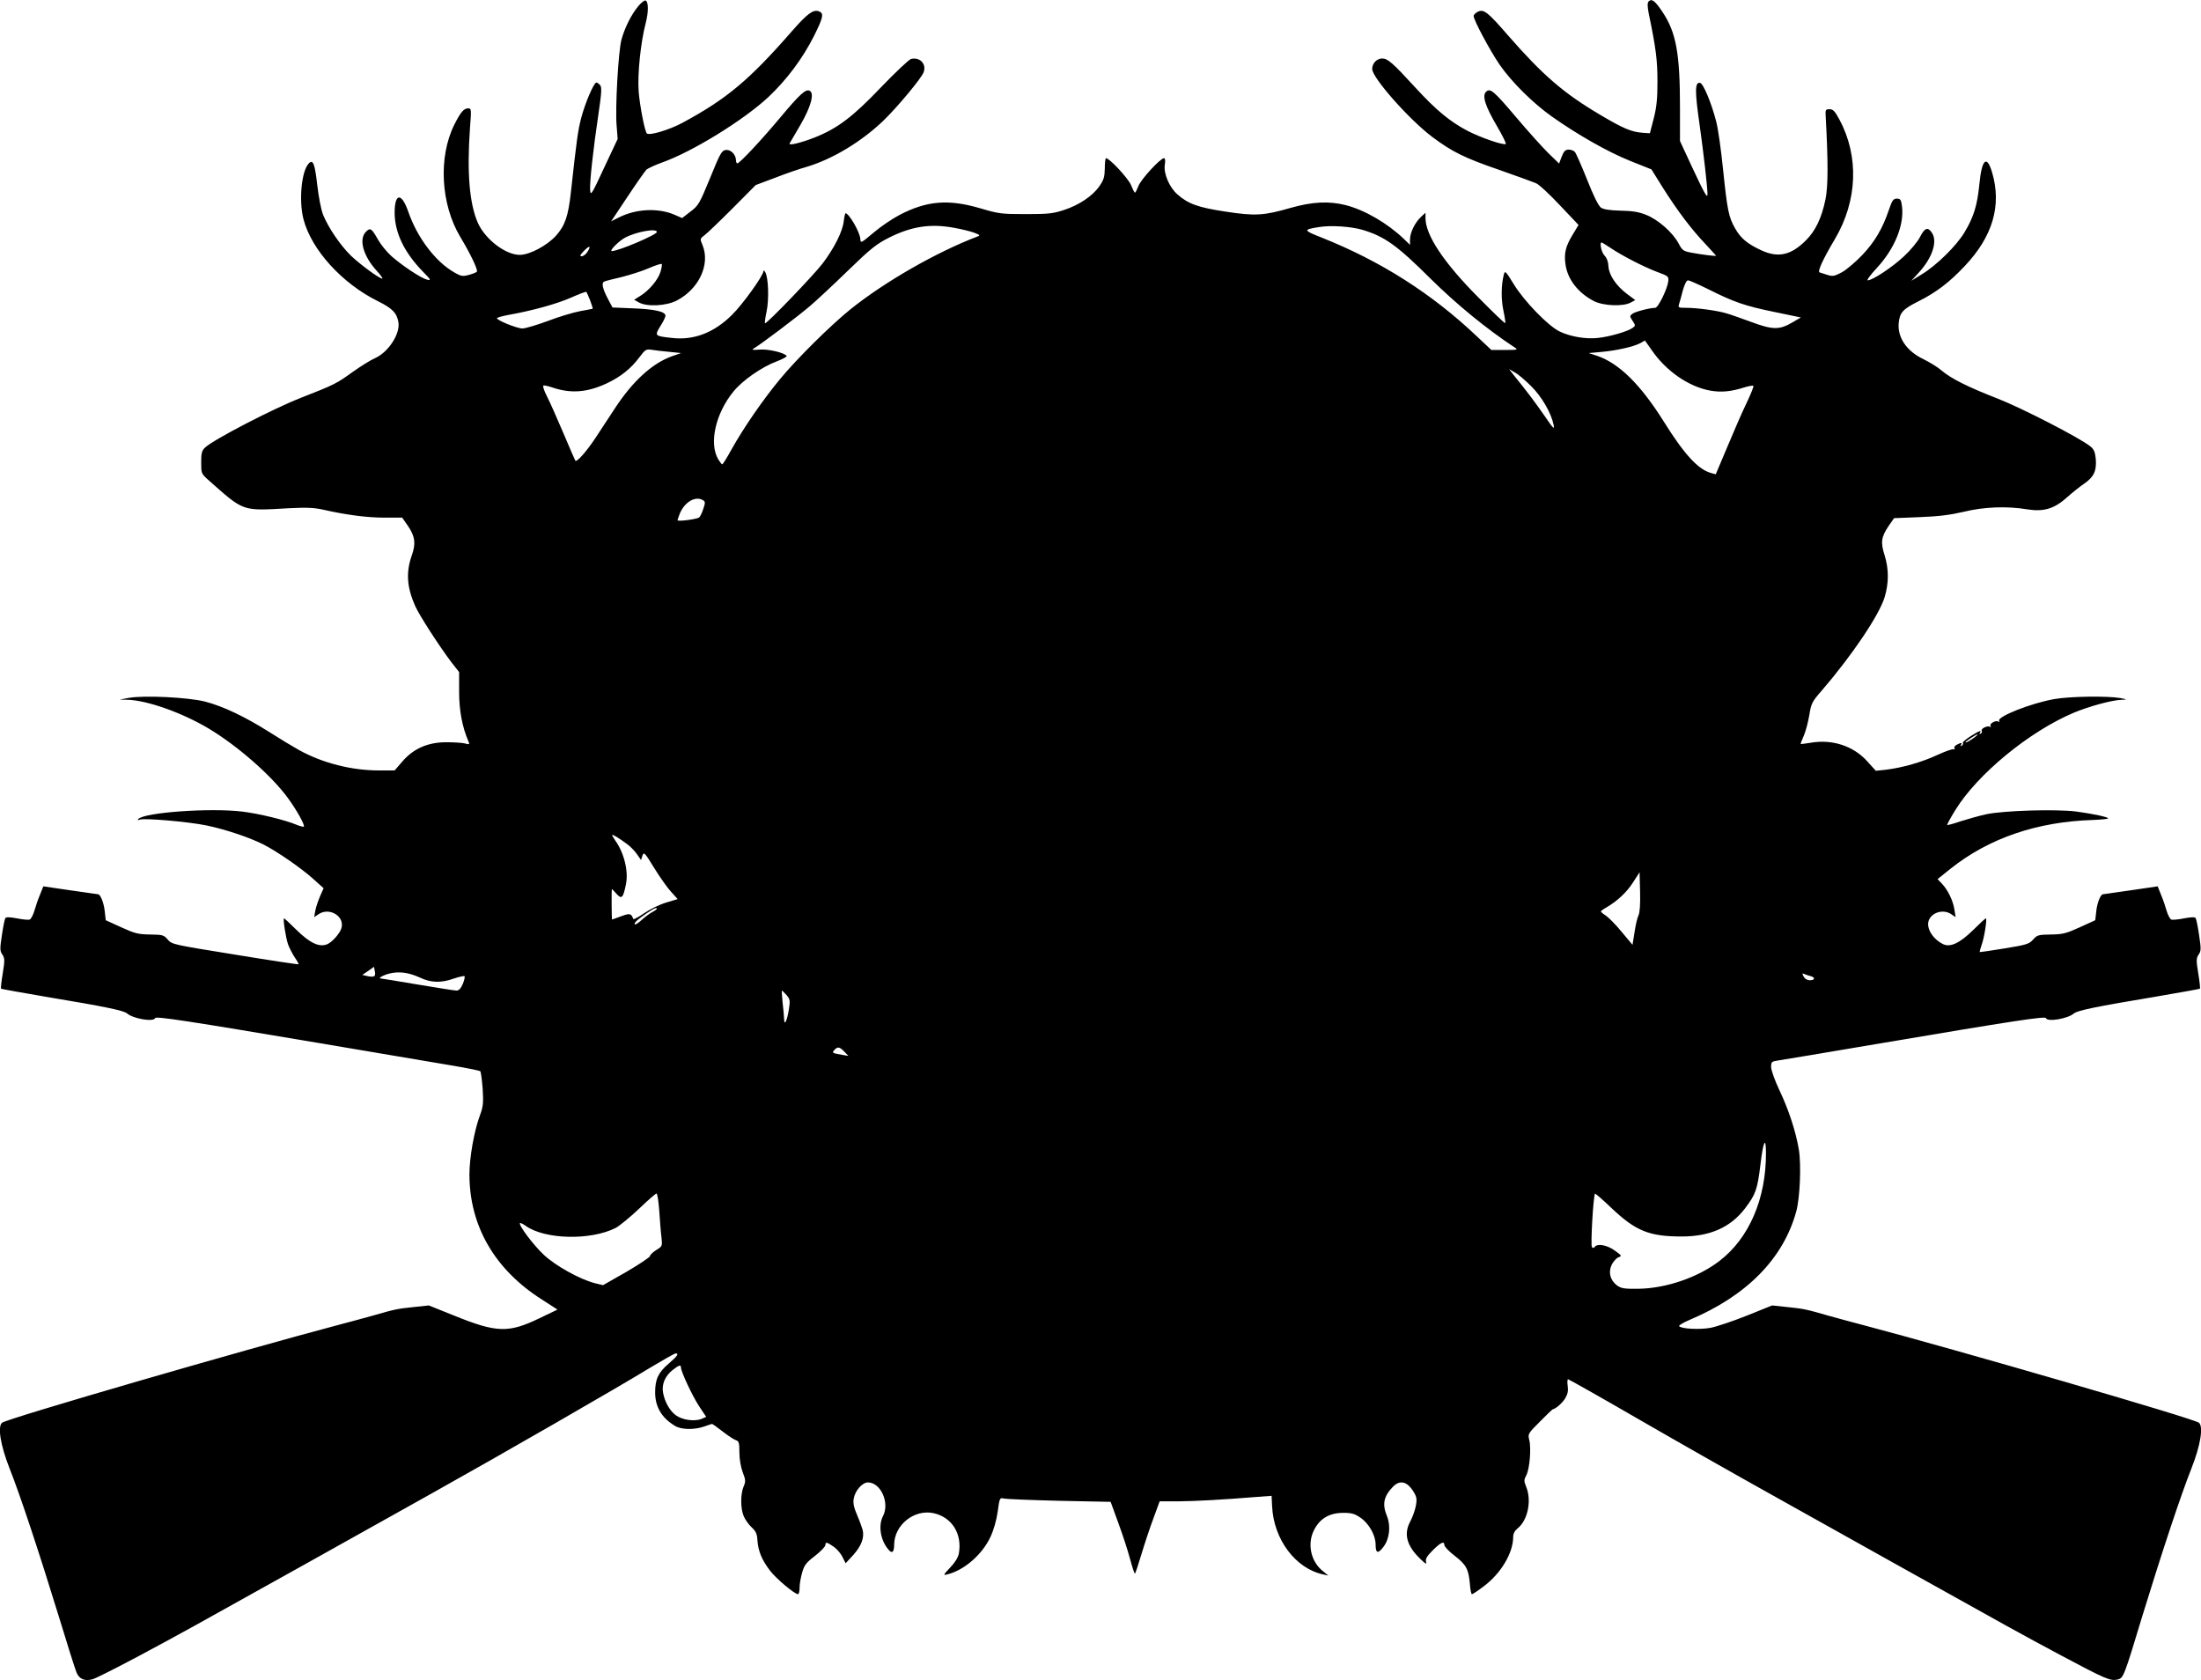 <?xml version="1.0" standalone="no"?>
<!DOCTYPE svg PUBLIC "-//W3C//DTD SVG 20010904//EN"
 "http://www.w3.org/TR/2001/REC-SVG-20010904/DTD/svg10.dtd">
<svg version="1.0" xmlns="http://www.w3.org/2000/svg"
 width="1280pt" height="977pt" viewBox="0 0 1280 977"
 preserveAspectRatio="xMidYMid meet">
<g transform="translate(0,977) scale(0.1,-0.1)"
fill="#000000" stroke="none">
<path d="M3711 9733 c-39 -47 -78 -124 -97 -194 -18 -67 -37 -397 -28 -500 l6
-77 -79 -168 c-71 -153 -78 -165 -81 -131 -4 43 18 241 49 449 18 120 19 151
9 163 -7 8 -17 15 -22 15 -14 0 -65 -118 -88 -206 -19 -72 -27 -132 -60 -432
-15 -138 -34 -194 -87 -253 -52 -57 -151 -110 -209 -111 -83 -1 -202 90 -245
186 -49 112 -64 291 -46 549 9 112 8 117 -10 117 -26 0 -44 -22 -81 -95 -94
-189 -79 -463 35 -653 58 -96 105 -194 96 -202 -4 -5 -26 -13 -48 -19 -35 -9
-44 -8 -85 16 -109 63 -214 202 -266 353 -39 112 -79 108 -79 -8 1 -116 56
-230 164 -341 48 -49 50 -53 24 -47 -35 9 -142 80 -206 136 -27 24 -62 67 -79
97 -37 66 -45 71 -70 45 -43 -43 -16 -141 64 -228 22 -24 36 -44 31 -44 -17 0
-126 80 -182 133 -62 61 -131 162 -162 238 -12 31 -26 104 -34 173 -14 123
-24 151 -49 126 -43 -44 -59 -217 -31 -325 46 -177 224 -373 432 -476 85 -42
111 -69 120 -123 11 -68 -59 -175 -137 -209 -25 -11 -81 -46 -125 -77 -100
-72 -108 -76 -307 -154 -161 -63 -506 -242 -555 -288 -19 -18 -23 -32 -23 -86
0 -63 1 -66 37 -99 216 -191 195 -184 478 -168 104 5 144 3 200 -10 129 -29
249 -45 352 -45 l102 0 36 -52 c39 -59 44 -99 20 -167 -35 -99 -29 -186 20
-296 24 -54 142 -236 211 -327 l44 -56 0 -115 c0 -109 18 -204 55 -290 7 -16
4 -17 -21 -10 -16 4 -65 7 -109 7 -107 0 -191 -37 -256 -113 l-44 -51 -91 0
c-160 0 -328 43 -464 118 -36 20 -114 67 -175 106 -141 89 -269 150 -375 177
-98 24 -350 37 -440 21 l-55 -10 46 -1 c114 -3 318 -75 472 -167 169 -101 366
-274 461 -404 50 -68 101 -159 93 -167 -3 -2 -22 3 -42 11 -67 28 -218 65
-318 77 -187 22 -566 -5 -602 -43 -7 -8 -4 -9 8 -4 29 10 281 -12 389 -34 109
-23 245 -68 329 -110 81 -41 225 -141 292 -202 l59 -53 -20 -45 c-11 -25 -24
-63 -28 -84 l-7 -39 24 16 c64 45 157 -12 134 -82 -10 -31 -55 -81 -83 -92
-46 -18 -99 7 -176 82 -38 38 -72 69 -74 69 -8 0 10 -112 23 -151 8 -21 25
-55 39 -76 14 -20 24 -38 22 -40 -2 -2 -168 23 -369 56 -358 58 -367 59 -391
87 -23 27 -29 29 -103 30 -69 1 -89 6 -168 42 l-90 41 -6 53 c-5 48 -25 98
-39 98 -3 0 -75 11 -161 23 l-157 23 -20 -50 c-12 -28 -26 -71 -33 -95 -7 -23
-19 -45 -26 -48 -8 -3 -41 0 -75 7 -43 8 -63 8 -67 1 -4 -6 -13 -51 -20 -99
-12 -79 -12 -92 3 -113 14 -22 14 -34 2 -109 -8 -47 -12 -87 -10 -89 1 -2 121
-23 266 -48 343 -57 447 -79 467 -96 36 -31 155 -51 163 -27 4 12 193 -17 952
-145 309 -52 644 -109 746 -126 102 -17 188 -34 193 -38 4 -4 10 -50 14 -102
5 -82 3 -103 -15 -152 -34 -90 -62 -247 -62 -346 0 -298 146 -552 419 -726
l93 -60 -108 -52 c-178 -85 -246 -83 -493 17 l-147 59 -85 -9 c-97 -10 -109
-12 -244 -51 -55 -15 -145 -40 -200 -54 -542 -143 -1925 -544 -1953 -568 -27
-22 -9 -132 43 -264 64 -161 175 -498 285 -856 50 -164 97 -314 105 -332 15
-38 47 -52 92 -40 15 3 138 65 273 137 252 135 304 164 960 530 212 118 540
302 730 408 410 229 1090 620 1281 737 75 45 142 83 148 83 21 0 11 -15 -40
-59 -61 -52 -79 -91 -79 -167 0 -84 37 -148 115 -195 36 -23 113 -24 170 -4
22 8 43 15 46 15 3 0 31 -20 63 -45 31 -24 66 -47 77 -50 16 -5 19 -16 19 -71
0 -39 8 -84 19 -114 18 -46 18 -55 5 -85 -18 -45 -18 -126 1 -171 8 -20 29
-49 46 -65 25 -23 32 -38 34 -78 5 -61 25 -111 73 -174 35 -46 143 -137 163
-137 5 0 9 17 9 38 0 21 7 61 15 88 12 43 24 58 75 97 33 26 60 54 60 62 0 20
8 19 47 -8 18 -12 42 -39 52 -60 l19 -37 46 50 c46 52 63 99 53 143 -3 12 -17
51 -32 86 -20 46 -25 73 -20 97 8 47 50 94 83 94 75 -1 127 -120 87 -196 -29
-56 -14 -143 33 -196 20 -24 32 -13 32 30 1 115 117 208 230 183 107 -24 167
-121 146 -236 -5 -23 -23 -52 -51 -81 -40 -43 -41 -45 -17 -39 98 23 204 115
252 218 18 38 35 96 42 146 11 82 12 83 37 77 14 -3 160 -9 323 -13 l297 -6
44 -121 c25 -67 55 -160 68 -208 13 -49 26 -88 29 -88 3 0 19 49 37 109 18 60
49 154 70 210 l37 101 110 0 c102 1 250 9 460 26 l81 6 3 -61 c9 -192 136
-362 297 -396 l30 -7 -34 28 c-64 52 -87 145 -56 222 33 78 91 115 178 115 48
0 65 -5 100 -29 49 -34 87 -102 87 -156 0 -51 14 -55 46 -12 35 45 43 122 20
178 -28 68 -20 113 32 168 35 38 73 37 106 -3 14 -17 29 -42 32 -56 7 -28 -8
-89 -37 -145 -36 -70 -17 -138 60 -212 32 -31 39 -35 34 -17 -4 16 5 32 39 66
47 47 68 56 68 30 0 -8 26 -36 59 -61 68 -53 81 -77 89 -162 2 -34 8 -62 12
-62 5 0 36 21 69 46 100 75 171 194 171 287 0 19 9 36 25 49 60 47 84 163 50
244 -13 32 -13 39 2 67 19 38 29 158 16 206 -8 33 -6 36 62 104 38 39 72 71
75 72 19 4 54 35 72 63 15 25 19 44 15 73 -3 21 -2 39 2 39 4 0 190 -105 413
-234 223 -129 565 -323 759 -431 195 -109 527 -295 739 -413 665 -371 709
-396 960 -530 257 -137 284 -148 326 -138 33 9 36 15 144 373 110 358 221 695
285 856 52 132 70 242 43 264 -28 24 -1411 425 -1953 568 -55 14 -145 39 -200
54 -135 39 -147 41 -244 51 l-85 9 -147 -59 c-80 -32 -175 -64 -211 -71 -64
-12 -173 -6 -183 10 -2 5 26 21 63 37 331 140 543 356 618 629 22 79 30 274
15 362 -18 105 -58 228 -112 342 -27 57 -49 118 -49 136 0 30 3 33 38 38 20 3
292 48 603 101 763 129 953 158 957 146 8 -24 127 -4 163 27 20 17 124 39 467
96 145 25 265 46 266 48 2 2 -2 42 -10 89 -12 75 -12 87 2 109 15 21 15 34 3
113 -7 48 -16 93 -20 99 -4 7 -24 7 -67 -1 -34 -7 -67 -10 -75 -7 -7 3 -19 25
-26 48 -7 24 -21 67 -33 95 l-20 50 -157 -23 c-86 -12 -158 -23 -161 -23 -14
0 -34 -50 -39 -98 l-6 -53 -90 -41 c-79 -36 -99 -41 -168 -42 -73 -1 -80 -3
-103 -29 -23 -26 -37 -31 -167 -52 -78 -13 -143 -22 -144 -21 -1 1 4 21 12 44
15 41 32 152 24 152 -3 0 -37 -31 -75 -69 -79 -77 -134 -102 -176 -80 -64 33
-101 101 -78 144 23 44 87 58 129 28 l24 -16 -7 44 c-8 52 -38 114 -73 151
l-25 26 76 61 c224 178 504 273 828 283 49 2 88 6 88 9 0 8 -83 26 -185 40
-117 15 -423 6 -525 -16 -41 -9 -108 -28 -149 -41 -40 -14 -75 -23 -77 -21 -2
2 19 41 47 86 129 210 431 458 690 567 89 37 220 73 279 75 33 1 33 2 -10 10
-76 13 -292 10 -383 -6 -136 -24 -336 -103 -321 -127 4 -7 3 -8 -4 -4 -16 10
-54 -12 -46 -26 4 -7 3 -8 -4 -4 -14 9 -55 -12 -47 -24 3 -5 0 -12 -6 -16 -8
-4 -9 -3 -5 4 11 18 0 15 -54 -19 -27 -17 -48 -35 -45 -39 3 -5 0 -12 -6 -16
-8 -4 -9 -3 -5 4 9 15 1 15 -25 1 -11 -5 -16 -15 -13 -21 4 -6 3 -8 -3 -5 -6
4 -48 -11 -94 -32 -89 -42 -205 -75 -302 -87 l-58 -6 -49 54 c-80 90 -204 131
-330 109 -30 -5 -56 -8 -58 -7 -1 2 7 23 18 48 11 25 25 78 32 119 11 69 16
79 73 144 174 202 333 437 365 542 25 83 25 164 0 244 -24 75 -20 106 23 170
l32 46 150 6 c110 4 178 13 255 31 118 29 253 34 371 14 95 -15 157 4 231 71
29 26 74 62 99 79 56 38 73 75 67 144 -4 40 -11 56 -31 72 -62 50 -398 223
-539 278 -177 69 -270 116 -326 163 -21 19 -69 48 -105 66 -98 46 -153 126
-145 211 6 61 25 81 113 125 104 52 182 111 271 206 163 172 216 353 159 545
-31 104 -60 76 -74 -70 -12 -122 -33 -191 -87 -280 -47 -78 -161 -190 -246
-242 l-63 -39 42 46 c81 87 113 185 77 235 -23 34 -41 27 -68 -26 -13 -26 -55
-77 -93 -112 -67 -63 -183 -140 -211 -140 -8 0 16 32 53 72 104 112 160 251
146 359 -5 38 -9 44 -30 44 -20 0 -27 -9 -46 -65 -37 -110 -83 -187 -155 -263
-38 -40 -91 -85 -118 -100 -43 -23 -54 -25 -83 -16 -19 6 -40 13 -47 15 -14 4
19 76 89 194 132 223 141 482 26 695 -26 49 -37 60 -57 60 -22 0 -25 -4 -23
-35 15 -273 15 -410 -1 -490 -22 -107 -58 -182 -112 -236 -87 -88 -162 -105
-260 -60 -82 38 -120 69 -154 129 -37 65 -45 105 -70 347 -11 107 -28 230 -39
272 -28 109 -75 222 -94 226 -31 6 -31 -48 -3 -243 23 -163 45 -355 46 -404 0
-28 -18 4 -89 156 l-71 153 0 192 c0 318 -22 439 -102 559 -43 64 -62 79 -80
61 -8 -8 -8 -27 0 -69 43 -206 51 -275 51 -398 0 -100 -5 -149 -22 -215 l-22
-85 -43 3 c-65 5 -112 25 -242 102 -216 127 -338 233 -538 462 -120 138 -142
156 -177 140 -14 -7 -25 -18 -25 -25 0 -24 95 -201 151 -283 69 -100 192 -222
303 -301 147 -104 325 -206 455 -258 l125 -50 68 -109 c83 -131 164 -239 247
-326 33 -36 61 -66 61 -67 0 -4 -88 7 -145 18 -46 9 -52 13 -74 55 -34 63
-119 138 -189 165 -42 17 -81 23 -148 24 -64 2 -98 7 -114 18 -14 10 -43 68
-80 162 -32 80 -64 153 -71 161 -6 8 -23 14 -36 14 -19 0 -28 -8 -41 -41 l-15
-40 -65 63 c-35 35 -117 126 -182 203 -133 157 -154 175 -178 151 -24 -23 -4
-84 64 -200 31 -53 54 -99 51 -103 -10 -10 -145 36 -222 76 -103 54 -183 120
-305 253 -131 143 -159 167 -191 168 -32 0 -59 -28 -59 -61 0 -51 214 -293
349 -395 118 -88 187 -122 393 -193 97 -34 191 -68 210 -76 18 -7 81 -66 140
-129 l108 -114 -35 -58 c-40 -66 -50 -107 -41 -170 11 -87 74 -168 166 -215
55 -28 169 -32 212 -9 l28 15 -47 35 c-64 48 -106 110 -109 161 -1 25 -9 49
-23 63 -18 19 -30 76 -17 76 3 0 24 -13 48 -29 71 -48 196 -112 272 -141 68
-25 71 -27 68 -55 -5 -45 -59 -155 -76 -155 -31 0 -115 -22 -132 -34 -17 -13
-17 -15 0 -41 18 -28 18 -29 0 -42 -27 -20 -133 -51 -201 -58 -69 -8 -159 7
-222 37 -66 31 -208 177 -268 276 -46 75 -51 80 -57 57 -16 -62 -17 -144 -3
-210 8 -38 13 -72 11 -74 -3 -3 -73 65 -157 150 -201 202 -307 362 -307 461
l0 31 -26 -24 c-35 -33 -64 -91 -64 -131 l0 -32 -37 36 c-96 91 -225 166 -336
195 -99 25 -195 20 -322 -16 -156 -45 -206 -48 -381 -21 -158 24 -215 45 -277
100 -47 41 -81 122 -73 172 4 25 2 38 -5 38 -21 0 -136 -125 -149 -163 -8 -20
-16 -37 -20 -37 -3 0 -13 20 -23 45 -17 39 -124 155 -145 155 -4 0 -7 -27 -7
-60 -1 -49 -6 -66 -31 -102 -40 -58 -118 -110 -206 -139 -64 -21 -92 -24 -223
-24 -141 0 -157 2 -265 34 -185 54 -310 44 -469 -39 -42 -22 -110 -68 -151
-103 -74 -62 -75 -63 -77 -35 -3 40 -66 148 -86 148 -2 0 -7 -20 -10 -45 -6
-60 -55 -157 -123 -247 -52 -68 -321 -348 -335 -348 -3 0 1 30 9 68 15 70 11
199 -8 230 -5 9 -10 12 -10 6 0 -26 -121 -194 -183 -255 -105 -104 -222 -149
-350 -134 -100 11 -101 12 -67 68 17 26 30 53 30 61 0 24 -61 38 -187 43
l-121 5 -25 47 c-33 62 -41 97 -22 104 8 4 53 15 100 26 47 12 118 34 157 51
39 17 73 28 76 25 3 -3 0 -23 -7 -46 -14 -46 -66 -108 -118 -140 l-35 -22 28
-16 c48 -26 158 -20 219 11 131 68 197 212 150 324 -15 35 -14 37 13 57 15 11
88 81 162 155 l135 136 112 42 c61 24 145 53 185 64 150 45 316 145 444 267
82 79 222 247 235 282 19 48 -21 91 -73 78 -13 -4 -90 -77 -173 -163 -164
-172 -253 -240 -386 -293 -79 -31 -155 -50 -147 -35 3 5 31 54 63 108 63 108
83 187 52 199 -23 9 -57 -22 -169 -156 -112 -134 -237 -267 -250 -267 -4 0 -8
8 -8 18 0 33 -30 63 -58 60 -25 -3 -33 -17 -92 -162 -62 -151 -68 -161 -114
-196 l-49 -38 -46 20 c-94 40 -222 34 -321 -16 l-46 -23 94 141 c51 77 101
148 110 158 9 9 51 28 92 43 176 62 477 248 619 381 107 101 199 224 266 357
54 109 58 131 25 142 -32 10 -66 -15 -156 -118 -247 -283 -379 -393 -635 -531
-76 -41 -193 -76 -207 -62 -13 13 -42 166 -48 246 -7 102 12 285 41 395 17 65
17 126 -1 132 -7 2 -26 -13 -43 -34z m1839 -1288 c41 -7 93 -20 115 -28 34
-13 37 -16 20 -22 -239 -91 -541 -264 -741 -425 -114 -92 -313 -289 -409 -406
-97 -117 -211 -282 -280 -406 -27 -49 -51 -88 -55 -88 -3 0 -13 13 -23 29 -55
93 -16 267 89 395 52 64 165 143 252 175 34 13 59 27 57 31 -12 19 -109 42
-159 37 -41 -3 -47 -2 -32 7 44 26 257 187 326 246 41 35 143 130 225 210 129
125 162 151 235 188 131 66 243 83 380 57z m2372 -11 c131 -39 203 -91 398
-285 150 -148 324 -291 488 -399 22 -14 18 -15 -56 -15 l-79 0 -85 80 c-263
249 -559 437 -903 574 -107 42 -108 46 -12 61 68 11 182 3 249 -16z m-4102
-13 c0 -16 -223 -111 -262 -111 -17 0 41 59 77 78 66 35 185 56 185 33z m-404
-116 c-9 -14 -24 -25 -33 -25 -13 0 -10 7 12 30 33 35 45 32 21 -5z m6517
-216 c149 -75 214 -98 386 -133 l154 -32 -48 -28 c-76 -45 -115 -45 -241 2
-60 22 -125 45 -144 50 -52 16 -171 32 -231 32 -49 0 -51 1 -44 23 4 12 14 48
22 80 10 34 21 57 30 57 7 0 59 -23 116 -51z m-6501 -66 c10 -26 16 -47 15
-48 -1 -1 -33 -7 -72 -14 -38 -7 -123 -32 -188 -57 -65 -24 -132 -44 -149 -44
-31 0 -148 47 -148 60 0 3 30 12 68 19 140 25 280 64 362 100 47 21 87 36 90
34 2 -2 12 -25 22 -50z m6173 -288 c83 -122 215 -213 339 -236 65 -12 124 -6
199 18 27 8 51 13 54 9 3 -3 -15 -47 -39 -98 -25 -51 -75 -166 -112 -255 l-68
-161 -29 8 c-74 21 -155 109 -274 300 -136 216 -259 337 -387 381 l-49 16 78
7 c86 8 184 30 223 51 14 8 25 14 26 15 0 0 18 -25 39 -55z m-5712 -11 l68 -7
-52 -18 c-115 -41 -229 -144 -334 -305 -32 -49 -82 -125 -111 -169 -50 -76
-109 -144 -118 -134 -2 2 -33 74 -69 159 -36 85 -79 182 -96 215 -17 33 -26
61 -21 63 5 2 28 -3 52 -11 108 -37 204 -29 317 24 79 37 141 86 189 151 35
46 39 49 72 44 19 -3 66 -9 103 -12z m5011 -199 c62 -61 117 -156 131 -225 6
-30 -1 -24 -52 51 -54 78 -105 146 -180 238 l-27 35 34 -20 c19 -10 61 -46 94
-79z m-4815 -664 c13 -8 13 -15 1 -50 -7 -23 -18 -45 -24 -50 -13 -10 -126
-25 -126 -16 0 3 7 21 14 40 29 68 92 103 135 76z m7396 -1377 c-26 -20 -55
-36 -55 -30 0 5 63 46 70 46 3 -1 -4 -8 -15 -16z m-7837 -623 c19 -14 44 -40
57 -59 l23 -33 8 25 c8 24 13 20 69 -72 33 -53 77 -116 98 -138 l38 -42 -69
-21 c-37 -11 -94 -39 -127 -62 -33 -23 -61 -37 -62 -33 -12 33 -20 35 -71 16
-29 -11 -52 -19 -53 -19 -2 6 -3 177 -1 177 2 0 14 -12 27 -27 30 -34 39 -25
55 54 16 75 -10 183 -61 254 -10 15 -19 30 -19 33 0 7 38 -16 88 -53z m5881
-413 c-6 -11 -17 -55 -23 -97 l-12 -75 -62 74 c-34 42 -76 84 -92 95 -17 11
-30 22 -30 25 0 3 15 14 33 24 63 37 117 87 154 145 l38 59 3 -114 c2 -72 -2
-122 -9 -136z m-5709 37 c0 -2 -12 -11 -27 -19 -16 -8 -43 -29 -62 -46 -18
-17 -36 -28 -39 -25 -7 7 12 26 68 64 43 29 60 37 60 26z m-1648 -393 c-7 -2
-25 -1 -39 3 l-26 6 34 23 34 24 5 -27 c4 -17 1 -27 -8 -29z m269 -6 c65 -31
123 -33 199 -6 30 10 58 16 61 14 4 -2 0 -22 -9 -44 -12 -28 -23 -40 -37 -40
-11 0 -112 16 -225 35 -113 19 -209 35 -214 35 -22 0 12 20 49 29 56 14 112 6
176 -23z m8092 7 c25 -8 21 -23 -8 -23 -15 0 -29 8 -36 22 -10 19 -9 20 7 13
11 -4 27 -10 37 -12z m-5959 -109 c20 -24 22 -32 14 -82 -11 -69 -27 -101 -28
-57 -1 17 -4 60 -9 98 -4 37 -5 67 -4 67 2 0 14 -12 27 -26z m336 -329 l24
-25 -35 6 c-59 10 -62 12 -47 28 19 22 31 19 58 -9z m5360 -590 c1 -265 -98
-495 -270 -627 -125 -96 -311 -160 -472 -162 -84 -1 -100 2 -125 20 -39 30
-51 76 -30 120 10 19 27 38 39 43 21 7 20 10 -21 39 -45 33 -103 43 -117 21
-4 -7 -10 -7 -16 -1 -9 9 8 299 18 311 2 2 46 -36 97 -85 140 -132 218 -164
407 -164 165 0 284 53 368 163 62 82 72 108 90 256 16 136 32 167 32 66z
m-6436 -337 c4 -57 9 -126 13 -154 5 -50 5 -51 -31 -73 -20 -13 -36 -28 -36
-35 0 -6 -61 -47 -136 -91 l-137 -78 -46 11 c-89 23 -228 100 -298 165 -61 57
-149 174 -139 185 3 2 18 -5 33 -16 112 -80 378 -86 524 -12 22 12 82 61 134
110 52 50 98 90 103 90 5 0 12 -46 16 -102z m126 -909 c0 -25 67 -167 105
-225 l42 -63 -28 -12 c-40 -16 -111 -6 -148 21 -35 25 -65 77 -75 132 -9 48
12 97 55 131 37 29 49 33 49 16z"/>
</g>
</svg>
